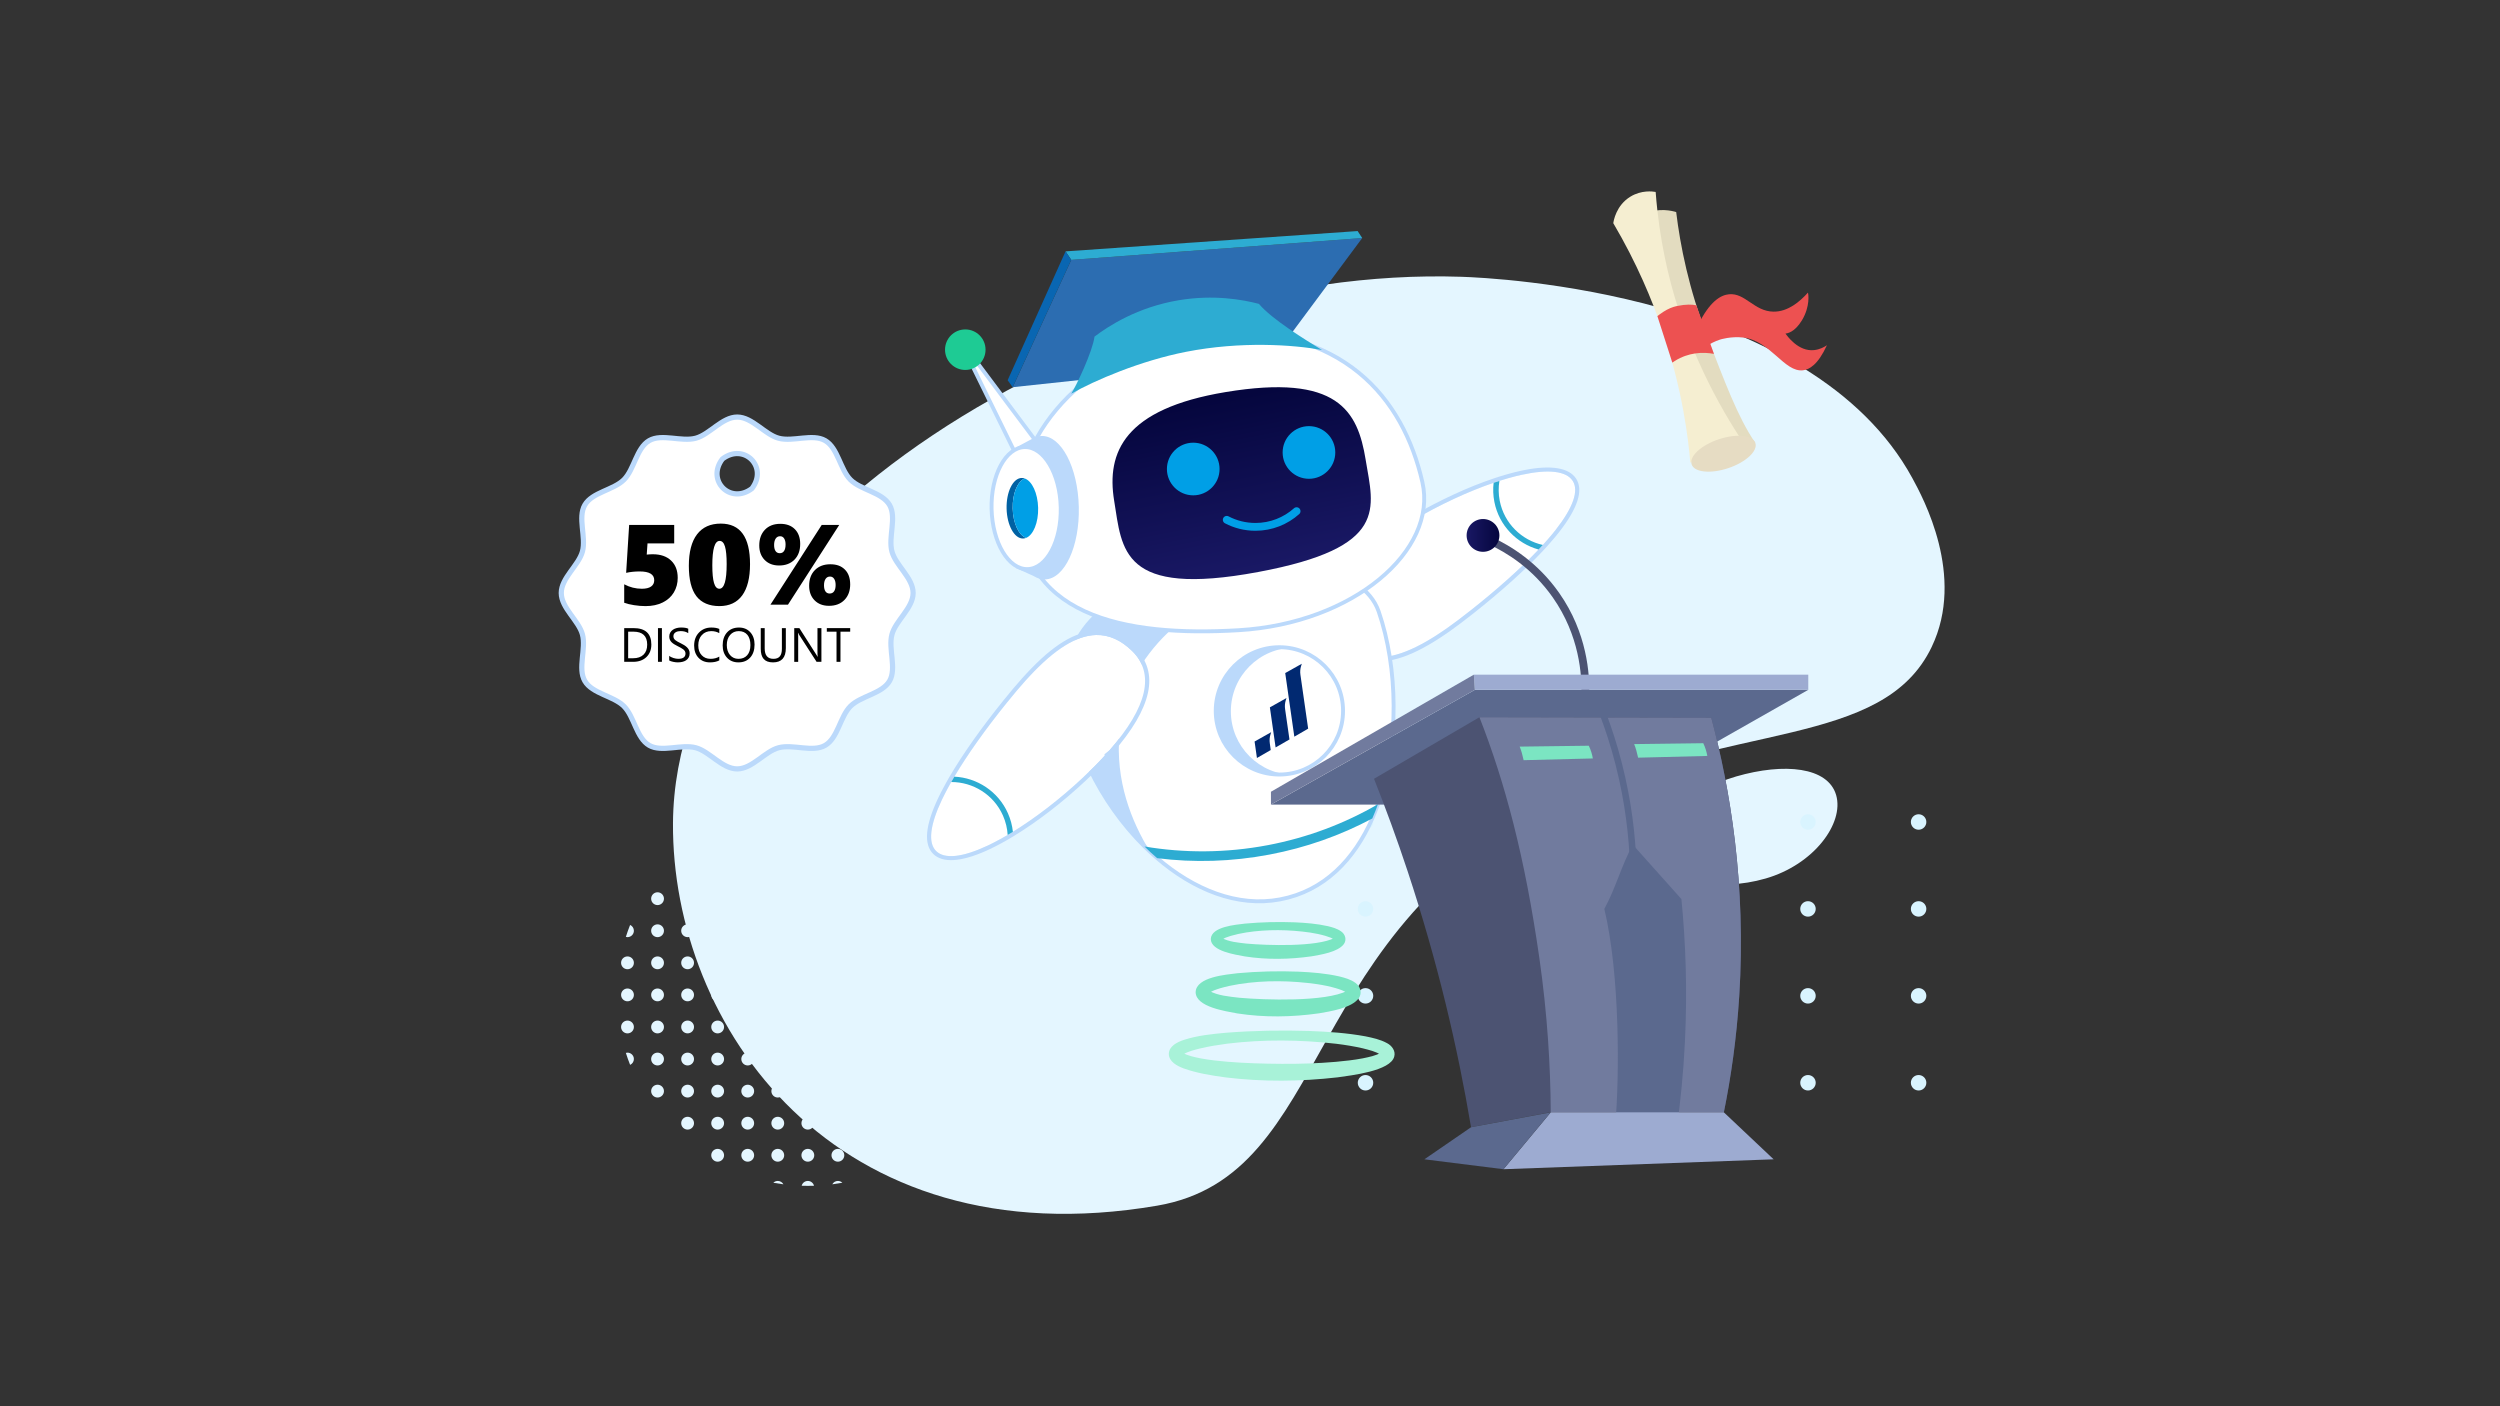 <?xml version="1.0" encoding="UTF-8"?>
<svg xmlns="http://www.w3.org/2000/svg" xmlns:xlink="http://www.w3.org/1999/xlink" viewBox="0 0 1920 1080">
  <rect x="0" y="0" width="1920" height="1080" fill="#333333" stroke="none"/>
  <defs>
    <style>
      .cls-1 {
        fill: #1ecb94;
      }

      .cls-1, .cls-2, .cls-3, .cls-4, .cls-5, .cls-6, .cls-7, .cls-8, .cls-9, .cls-10, .cls-11, .cls-12, .cls-13, .cls-14, .cls-15, .cls-16, .cls-17, .cls-18, .cls-19, .cls-20, .cls-21, .cls-22, .cls-23, .cls-24, .cls-25 {
        stroke-width: 0px;
      }

      .cls-2 {
        fill: url(#linear-gradient);
      }

      .cls-3 {
        fill: #000;
      }

      .cls-4 {
        fill: #ed5151;
      }

      .cls-5 {
        fill: #0966b2;
      }

      .cls-6 {
        fill: #2c6db1;
      }

      .cls-7 {
        fill: #0061a3;
      }

      .cls-8 {
        fill: #e3dcc0;
      }

      .cls-9 {
        fill: #2dacd2;
      }

      .cls-10 {
        fill: #4c5372;
      }

      .cls-11 {
        fill: #5b698e;
      }

      .cls-12 {
        fill: #f5eed1;
      }

      .cls-26 {
        stroke: #009fe6;
        stroke-linecap: round;
        stroke-width: 6px;
      }

      .cls-26, .cls-27, .cls-28, .cls-29, .cls-30 {
        stroke-miterlimit: 10;
      }

      .cls-26, .cls-29, .cls-30 {
        fill: none;
      }

      .cls-27, .cls-28, .cls-29 {
        stroke: #bbd9fb;
      }

      .cls-27, .cls-28, .cls-18 {
        fill: #fff;
      }

      .cls-27, .cls-29 {
        stroke-width: 3px;
      }

      .cls-28 {
        stroke-width: 4px;
      }

      .cls-13 {
        fill: #d9f4ff;
      }

      .cls-14 {
        fill: url(#linear-gradient-2);
      }

      .cls-30 {
        stroke: #5b698e;
        stroke-width: 5px;
      }

      .cls-15 {
        fill: #012971;
      }

      .cls-16 {
        fill: #9dabd1;
      }

      .cls-17 {
        fill: #d6f0ff;
      }

      .cls-19 {
        fill: #a8f2d8;
      }

      .cls-20 {
        fill: #7be5c2;
      }

      .cls-21 {
        fill: #e4f6ff;
      }

      .cls-22 {
        fill: #009fe6;
      }

      .cls-23 {
        fill: #e6dcc3;
      }

      .cls-24 {
        fill: #717b9e;
      }

      .cls-25 {
        fill: #bbd9fb;
      }
    </style>
    <linearGradient id="linear-gradient" x1="1674.97" y1="152.4" x2="1693.15" y2="285.19" gradientTransform="translate(-741.6 252.58) rotate(-3.39)" gradientUnits="userSpaceOnUse">
      <stop offset="0" stop-color="#05063e"/>
      <stop offset="1" stop-color="#191864"/>
    </linearGradient>
    <linearGradient id="linear-gradient-2" x1="4765.98" y1="411.2" x2="4791.17" y2="411.2" gradientTransform="translate(5917.53) rotate(-180) scale(1 -1)" xlink:href="#linear-gradient"/>
  </defs>
  <g id="bg">
    <path class="cls-21" d="M1483.58,496.77c-37.47,78.37-155.02,57.45-282.58,117.93-205.39,97.38-175.43,287.87-312.33,311.26-248.87,42.53-372.83-139.31-371.82-293.86,1.48-225.63,328.59-428.83,605.53-419.53,25.65.86,268.59,11.88,346.32,154.66,8.15,14.96,40.89,75.11,14.87,129.53Z"/>
    <path class="cls-21" d="M1277.71,654.85c6.25,21.64,41.32,30.52,78.34,19.83,37.01-10.69,60.37-42.38,54.12-64.02-6.25-21.64-39.74-25.04-76.76-14.35-37.01,10.69-61.95,36.9-55.7,58.54Z"/>
  </g>
  <g id="doodles">
    <g>
      <path class="cls-13" d="M1467.55,631.29c0,3.28,2.66,5.94,5.94,5.94s5.94-2.66,5.94-5.94c0-3.28-2.66-5.94-5.94-5.94-3.28,0-5.94,2.66-5.94,5.94Z"/>
      <path class="cls-13" d="M1382.59,631.29c0,3.28,2.66,5.94,5.94,5.94,3.28,0,5.94-2.66,5.94-5.94,0-3.28-2.66-5.94-5.94-5.94s-5.94,2.66-5.94,5.94Z"/>
      <path class="cls-13" d="M1297.64,631.29c0,3.28,2.66,5.94,5.94,5.94s5.94-2.66,5.94-5.94-2.66-5.94-5.94-5.94c-3.28,0-5.94,2.66-5.94,5.94Z"/>
      <path class="cls-13" d="M1212.68,631.29c0,3.28,2.66,5.94,5.94,5.94,3.28,0,5.94-2.66,5.94-5.94s-2.66-5.94-5.94-5.94-5.94,2.66-5.94,5.94Z"/>
      <path class="cls-13" d="M1127.72,631.29c0,3.28,2.66,5.94,5.94,5.94s5.94-2.66,5.94-5.94c0-3.28-2.66-5.94-5.94-5.94-3.28,0-5.94,2.66-5.94,5.94Z"/>
      <path class="cls-13" d="M1042.77,631.29c0,3.28,2.66,5.94,5.94,5.94,3.28,0,5.94-2.66,5.94-5.94s-2.66-5.94-5.94-5.94-5.94,2.66-5.94,5.94Z"/>
      <path class="cls-13" d="M1467.55,698.05c0,3.28,2.66,5.94,5.94,5.94s5.94-2.66,5.94-5.94c0-3.28-2.66-5.94-5.94-5.94-3.28,0-5.94,2.66-5.94,5.94Z"/>
      <path class="cls-13" d="M1382.59,698.05c0,3.28,2.66,5.94,5.94,5.94,3.28,0,5.94-2.66,5.94-5.94s-2.66-5.94-5.94-5.94-5.94,2.66-5.94,5.94Z"/>
      <path class="cls-13" d="M1297.64,698.05c0,3.28,2.66,5.94,5.94,5.94s5.94-2.66,5.94-5.94-2.66-5.94-5.94-5.94c-3.28,0-5.94,2.66-5.94,5.94Z"/>
      <path class="cls-13" d="M1212.68,698.05c0,3.28,2.66,5.94,5.94,5.94,3.28,0,5.94-2.66,5.94-5.94,0-3.28-2.66-5.94-5.94-5.94s-5.94,2.66-5.94,5.94Z"/>
      <path class="cls-13" d="M1127.72,698.05c0,3.28,2.66,5.94,5.94,5.94,3.28,0,5.94-2.66,5.94-5.94,0-3.28-2.66-5.94-5.94-5.94-3.28,0-5.94,2.66-5.94,5.94Z"/>
      <path class="cls-13" d="M1042.77,698.05c0,3.28,2.66,5.94,5.94,5.94s5.94-2.66,5.94-5.94-2.66-5.94-5.94-5.94c-3.28,0-5.94,2.66-5.94,5.94Z"/>
      <path class="cls-13" d="M1467.55,764.81c0,3.28,2.66,5.94,5.94,5.94,3.28,0,5.94-2.66,5.94-5.94,0-3.28-2.66-5.94-5.94-5.94s-5.94,2.66-5.94,5.94Z"/>
      <path class="cls-13" d="M1382.59,764.81c0,3.28,2.66,5.94,5.94,5.94s5.94-2.66,5.94-5.94-2.66-5.94-5.94-5.94c-3.28,0-5.94,2.66-5.94,5.94Z"/>
      <path class="cls-13" d="M1297.64,764.81c0,3.28,2.66,5.94,5.94,5.94,3.28,0,5.94-2.66,5.94-5.94,0-3.28-2.66-5.94-5.94-5.94-3.28,0-5.94,2.66-5.94,5.94Z"/>
      <path class="cls-13" d="M1212.68,764.81c0,3.28,2.66,5.94,5.94,5.94s5.94-2.66,5.94-5.94c0-3.28-2.66-5.94-5.94-5.94s-5.94,2.66-5.94,5.94Z"/>
      <path class="cls-13" d="M1127.72,764.81c0,3.28,2.66,5.94,5.94,5.94,3.28,0,5.94-2.66,5.94-5.94s-2.66-5.94-5.94-5.94c-3.28,0-5.94,2.66-5.94,5.94Z"/>
      <path class="cls-13" d="M1042.77,764.81c0,3.28,2.66,5.94,5.94,5.94s5.94-2.66,5.94-5.94c0-3.28-2.66-5.94-5.94-5.94s-5.94,2.66-5.94,5.94Z"/>
      <path class="cls-13" d="M1467.55,831.56c0,3.28,2.66,5.94,5.94,5.94,3.28,0,5.94-2.66,5.94-5.94s-2.66-5.94-5.94-5.94c-3.28,0-5.94,2.66-5.94,5.94Z"/>
      <path class="cls-13" d="M1382.59,831.56c0,3.28,2.66,5.94,5.94,5.94s5.94-2.66,5.94-5.94c0-3.28-2.66-5.94-5.94-5.94s-5.94,2.66-5.94,5.94Z"/>
      <path class="cls-13" d="M1297.64,831.56c0,3.28,2.66,5.94,5.94,5.94,3.28,0,5.94-2.66,5.94-5.94,0-3.28-2.66-5.94-5.94-5.94-3.28,0-5.94,2.66-5.94,5.94Z"/>
      <path class="cls-13" d="M1212.68,831.56c0,3.28,2.66,5.94,5.94,5.94,3.28,0,5.94-2.66,5.94-5.94s-2.66-5.94-5.94-5.94-5.94,2.66-5.94,5.94Z"/>
      <path class="cls-13" d="M1127.72,831.56c0,3.28,2.66,5.94,5.94,5.94s5.94-2.66,5.94-5.94c0-3.28-2.66-5.94-5.94-5.94-3.28,0-5.94,2.66-5.94,5.94Z"/>
      <path class="cls-13" d="M1042.77,831.56c0,3.28,2.66,5.94,5.94,5.94,3.28,0,5.94-2.66,5.94-5.94s-2.66-5.94-5.94-5.94-5.94,2.66-5.94,5.94Z"/>
    </g>
    <g>
      <path class="cls-21" d="M639.2,618.61c2.6.33,5.17.74,7.72,1.2-.88.86-2.09,1.39-3.42,1.39-1.87,0-3.48-1.06-4.31-2.59Z"/>
      <path class="cls-21" d="M620.42,621.2c-2.29,0-4.2-1.58-4.75-3.7,1.58-.05,3.16-.08,4.75-.08,1.59,0,3.17.03,4.75.08-.54,2.12-2.45,3.7-4.75,3.7Z"/>
      <path class="cls-21" d="M597.33,621.2c-1.33,0-2.53-.53-3.42-1.39,2.55-.47,5.13-.87,7.72-1.2-.83,1.54-2.44,2.59-4.31,2.59Z"/>
      <path class="cls-21" d="M689.67,636c2.71,0,4.92,2.2,4.92,4.92s-2.2,4.92-4.92,4.92c-2.71,0-4.92-2.2-4.92-4.92s2.2-4.92,4.92-4.92Z"/>
      <path class="cls-21" d="M666.59,636c2.71,0,4.92,2.2,4.92,4.92s-2.2,4.92-4.92,4.92-4.92-2.2-4.92-4.92,2.2-4.92,4.92-4.92Z"/>
      <path class="cls-21" d="M643.5,636c2.71,0,4.92,2.2,4.92,4.92s-2.2,4.92-4.92,4.92-4.92-2.2-4.92-4.92,2.2-4.92,4.92-4.92Z"/>
      <path class="cls-21" d="M620.42,636c2.71,0,4.92,2.2,4.92,4.92s-2.2,4.92-4.92,4.92c-2.71,0-4.92-2.2-4.92-4.92s2.2-4.92,4.92-4.92Z"/>
      <path class="cls-21" d="M597.33,636c2.71,0,4.92,2.2,4.92,4.92s-2.2,4.92-4.92,4.92-4.92-2.2-4.92-4.92,2.2-4.92,4.92-4.92Z"/>
      <path class="cls-21" d="M574.25,636c2.71,0,4.92,2.2,4.92,4.92s-2.2,4.92-4.92,4.92-4.92-2.2-4.92-4.92,2.2-4.92,4.92-4.92Z"/>
      <path class="cls-21" d="M551.16,636c2.71,0,4.92,2.2,4.92,4.92s-2.2,4.92-4.92,4.92c-2.71,0-4.92-2.2-4.92-4.92s2.2-4.92,4.92-4.92Z"/>
      <path class="cls-21" d="M712.76,660.63c2.71,0,4.92,2.2,4.92,4.92s-2.2,4.92-4.92,4.92-4.92-2.2-4.92-4.92,2.2-4.92,4.92-4.92Z"/>
      <path class="cls-21" d="M689.67,660.63c2.71,0,4.92,2.2,4.92,4.92s-2.2,4.92-4.92,4.92c-2.71,0-4.92-2.2-4.92-4.92s2.2-4.92,4.92-4.92Z"/>
      <path class="cls-21" d="M666.59,660.63c2.71,0,4.92,2.2,4.92,4.92s-2.2,4.92-4.92,4.92-4.92-2.2-4.92-4.92,2.2-4.92,4.92-4.92Z"/>
      <path class="cls-21" d="M643.5,660.63c2.71,0,4.92,2.2,4.92,4.92s-2.2,4.92-4.92,4.92-4.92-2.2-4.92-4.92,2.2-4.92,4.92-4.92Z"/>
      <path class="cls-21" d="M620.42,660.63c2.71,0,4.92,2.2,4.92,4.92s-2.2,4.92-4.92,4.92c-2.71,0-4.92-2.2-4.92-4.92s2.2-4.92,4.92-4.92Z"/>
      <path class="cls-21" d="M597.33,660.63c2.71,0,4.92,2.2,4.92,4.92s-2.2,4.92-4.92,4.92-4.92-2.2-4.92-4.92,2.2-4.92,4.92-4.92Z"/>
      <path class="cls-21" d="M574.25,660.63c2.71,0,4.92,2.2,4.92,4.92s-2.2,4.92-4.92,4.92-4.92-2.2-4.92-4.92,2.2-4.92,4.92-4.92Z"/>
      <path class="cls-21" d="M551.16,660.63c2.71,0,4.92,2.2,4.92,4.92s-2.2,4.92-4.92,4.92c-2.71,0-4.92-2.2-4.92-4.92s2.2-4.92,4.92-4.92Z"/>
      <path class="cls-21" d="M528.08,660.63c2.71,0,4.92,2.2,4.92,4.92s-2.2,4.92-4.92,4.92-4.92-2.2-4.92-4.92,2.2-4.92,4.92-4.92Z"/>
      <path class="cls-21" d="M735.84,685.27c2.71,0,4.92,2.2,4.92,4.92s-2.2,4.92-4.92,4.92c-2.71,0-4.92-2.2-4.92-4.92s2.2-4.92,4.92-4.92Z"/>
      <path class="cls-21" d="M712.76,685.27c2.71,0,4.92,2.2,4.92,4.92s-2.2,4.92-4.92,4.92c-2.71,0-4.92-2.2-4.92-4.92s2.2-4.92,4.92-4.92Z"/>
      <path class="cls-21" d="M689.67,685.27c2.71,0,4.92,2.2,4.92,4.92s-2.2,4.92-4.92,4.92-4.92-2.2-4.92-4.92,2.2-4.92,4.92-4.92Z"/>
      <path class="cls-21" d="M666.59,685.27c2.71,0,4.92,2.2,4.92,4.92s-2.2,4.92-4.92,4.92c-2.71,0-4.92-2.2-4.92-4.92s2.2-4.92,4.92-4.92Z"/>
      <path class="cls-21" d="M643.5,685.27c2.71,0,4.92,2.2,4.92,4.92s-2.2,4.92-4.92,4.92-4.92-2.2-4.92-4.92,2.2-4.92,4.92-4.92Z"/>
      <path class="cls-21" d="M620.42,685.27c2.71,0,4.92,2.2,4.92,4.92s-2.2,4.92-4.92,4.92-4.92-2.2-4.92-4.92,2.2-4.92,4.92-4.92Z"/>
      <path class="cls-21" d="M597.33,685.27c2.71,0,4.92,2.2,4.92,4.92s-2.2,4.92-4.92,4.92c-2.71,0-4.92-2.2-4.92-4.92s2.2-4.92,4.92-4.92Z"/>
      <path class="cls-21" d="M574.25,685.27c2.71,0,4.92,2.2,4.92,4.92s-2.2,4.92-4.92,4.92-4.92-2.2-4.92-4.92,2.2-4.92,4.92-4.92Z"/>
      <path class="cls-21" d="M551.16,685.27c2.71,0,4.92,2.2,4.92,4.92s-2.2,4.92-4.92,4.92-4.92-2.2-4.92-4.92,2.2-4.92,4.92-4.92Z"/>
      <path class="cls-21" d="M528.08,685.27c2.71,0,4.92,2.2,4.92,4.92s-2.2,4.92-4.92,4.92c-2.71,0-4.92-2.2-4.92-4.92s2.2-4.92,4.92-4.92Z"/>
      <path class="cls-21" d="M505,685.27c2.71,0,4.92,2.2,4.92,4.92s-2.2,4.92-4.92,4.92-4.92-2.2-4.92-4.92,2.2-4.92,4.92-4.92Z"/>
      <path class="cls-21" d="M754.01,714.81c0-2,1.2-3.71,2.91-4.48,1.19,3.02,2.28,6.1,3.27,9.21-.41.11-.82.18-1.26.18-2.71,0-4.92-2.2-4.92-4.92Z"/>
      <path class="cls-21" d="M735.84,709.9c2.71,0,4.92,2.2,4.92,4.92s-2.2,4.92-4.92,4.92-4.92-2.2-4.92-4.92,2.2-4.92,4.92-4.92Z"/>
      <circle class="cls-21" cx="712.76" cy="714.81" r="4.92" transform="translate(-219.29 327.17) rotate(-22.5)"/>
      <path class="cls-21" d="M689.67,709.9c2.71,0,4.92,2.2,4.92,4.92s-2.2,4.92-4.92,4.92-4.92-2.2-4.92-4.92,2.2-4.92,4.92-4.92Z"/>
      <path class="cls-21" d="M666.59,709.9c2.71,0,4.92,2.2,4.92,4.92s-2.2,4.92-4.92,4.92-4.92-2.2-4.92-4.92,2.2-4.92,4.92-4.92Z"/>
      <path class="cls-21" d="M643.5,709.9c2.71,0,4.92,2.2,4.92,4.92s-2.2,4.92-4.92,4.92c-2.71,0-4.92-2.2-4.92-4.92s2.2-4.92,4.92-4.92Z"/>
      <circle class="cls-21" cx="620.42" cy="714.81" r="4.92"/>
      <path class="cls-21" d="M597.33,709.9c2.71,0,4.92,2.2,4.92,4.92s-2.2,4.92-4.92,4.92-4.92-2.2-4.92-4.92,2.2-4.92,4.92-4.92Z"/>
      <path class="cls-21" d="M574.25,709.9c2.71,0,4.92,2.2,4.92,4.92s-2.2,4.92-4.92,4.92c-2.71,0-4.92-2.2-4.92-4.92s2.2-4.92,4.92-4.92Z"/>
      <path class="cls-21" d="M551.16,709.9c2.71,0,4.92,2.2,4.92,4.92s-2.2,4.92-4.92,4.92-4.92-2.2-4.92-4.92,2.2-4.92,4.92-4.92Z"/>
      <circle class="cls-21" cx="528.08" cy="714.81" r="4.92"/>
      <path class="cls-21" d="M505,709.9c2.71,0,4.92,2.2,4.92,4.92s-2.2,4.92-4.92,4.92c-2.71,0-4.92-2.2-4.92-4.92s2.2-4.92,4.92-4.92Z"/>
      <path class="cls-21" d="M486.83,714.81c0,2.71-2.2,4.92-4.92,4.92-.44,0-.86-.08-1.26-.18.99-3.12,2.08-6.19,3.27-9.21,1.71.77,2.91,2.48,2.91,4.48Z"/>
      <path class="cls-21" d="M758.92,734.53c2.71,0,4.92,2.2,4.92,4.92s-2.2,4.92-4.92,4.92c-2.71,0-4.92-2.2-4.92-4.92s2.2-4.92,4.92-4.92Z"/>
      <path class="cls-21" d="M735.84,734.53c2.71,0,4.92,2.2,4.92,4.92s-2.2,4.92-4.92,4.92-4.92-2.2-4.92-4.92,2.2-4.92,4.92-4.92Z"/>
      <path class="cls-21" d="M712.76,734.53c2.71,0,4.92,2.2,4.92,4.92s-2.2,4.92-4.92,4.92-4.92-2.2-4.92-4.92,2.2-4.92,4.92-4.92Z"/>
      <path class="cls-21" d="M689.67,734.53c2.71,0,4.92,2.2,4.92,4.92s-2.2,4.92-4.92,4.92c-2.71,0-4.92-2.2-4.92-4.92s2.2-4.92,4.92-4.92Z"/>
      <path class="cls-21" d="M666.59,734.53c2.71,0,4.92,2.2,4.92,4.92s-2.2,4.92-4.92,4.92-4.92-2.2-4.92-4.92,2.2-4.92,4.92-4.92Z"/>
      <path class="cls-21" d="M643.5,734.53c2.71,0,4.92,2.2,4.92,4.92s-2.2,4.92-4.92,4.92-4.92-2.2-4.92-4.92,2.2-4.92,4.92-4.92Z"/>
      <path class="cls-21" d="M620.42,734.53c2.71,0,4.92,2.2,4.92,4.92s-2.2,4.92-4.92,4.92c-2.71,0-4.92-2.2-4.92-4.92s2.2-4.92,4.92-4.92Z"/>
      <path class="cls-21" d="M597.33,734.53c2.71,0,4.92,2.2,4.92,4.92s-2.2,4.92-4.92,4.92-4.92-2.2-4.92-4.92,2.2-4.92,4.92-4.92Z"/>
      <path class="cls-21" d="M574.25,734.53c2.71,0,4.92,2.2,4.92,4.92s-2.2,4.92-4.92,4.92-4.92-2.2-4.92-4.92,2.2-4.92,4.92-4.92Z"/>
      <path class="cls-21" d="M551.16,734.53c2.71,0,4.92,2.2,4.92,4.92s-2.2,4.92-4.92,4.92c-2.71,0-4.92-2.2-4.92-4.92s2.2-4.92,4.92-4.92Z"/>
      <path class="cls-21" d="M528.08,734.53c2.71,0,4.92,2.2,4.92,4.92s-2.2,4.92-4.92,4.92-4.92-2.2-4.92-4.92,2.2-4.92,4.92-4.92Z"/>
      <path class="cls-21" d="M505,734.53c2.71,0,4.92,2.2,4.92,4.92s-2.2,4.92-4.92,4.92-4.92-2.2-4.92-4.92,2.2-4.92,4.92-4.92Z"/>
      <path class="cls-21" d="M481.91,734.53c2.71,0,4.92,2.2,4.92,4.92s-2.2,4.92-4.92,4.92-4.92-2.2-4.92-4.92,2.2-4.92,4.92-4.92Z"/>
      <path class="cls-21" d="M758.92,759.16c2.71,0,4.92,2.2,4.92,4.92s-2.2,4.92-4.92,4.92-4.92-2.2-4.92-4.92,2.2-4.92,4.92-4.92Z"/>
      <path class="cls-21" d="M735.84,759.16c2.71,0,4.92,2.2,4.92,4.92s-2.2,4.92-4.92,4.92c-2.71,0-4.92-2.2-4.92-4.92s2.2-4.92,4.92-4.92Z"/>
      <circle class="cls-21" cx="712.76" cy="764.08" r="4.92" transform="translate(-238.15 330.92) rotate(-22.5)"/>
      <path class="cls-21" d="M689.67,759.16c2.71,0,4.92,2.2,4.92,4.92s-2.2,4.92-4.92,4.92-4.92-2.2-4.92-4.92,2.2-4.92,4.92-4.92Z"/>
      <path class="cls-21" d="M666.59,759.16c2.71,0,4.92,2.2,4.92,4.92s-2.2,4.92-4.92,4.92c-2.71,0-4.92-2.2-4.92-4.92s2.2-4.92,4.92-4.92Z"/>
      <path class="cls-21" d="M643.5,759.16c2.71,0,4.92,2.2,4.92,4.92s-2.2,4.92-4.92,4.92-4.92-2.2-4.92-4.92,2.2-4.92,4.92-4.92Z"/>
      <circle class="cls-21" cx="620.42" cy="764.08" r="4.92"/>
      <path class="cls-21" d="M597.33,759.16c2.71,0,4.92,2.2,4.92,4.92s-2.2,4.92-4.92,4.92c-2.71,0-4.92-2.2-4.92-4.92s2.2-4.92,4.92-4.92Z"/>
      <path class="cls-21" d="M574.25,759.16c2.71,0,4.92,2.2,4.92,4.92s-2.2,4.92-4.92,4.92-4.92-2.2-4.92-4.92,2.2-4.92,4.92-4.92Z"/>
      <path class="cls-21" d="M551.16,759.16c2.71,0,4.92,2.2,4.92,4.92s-2.2,4.92-4.92,4.92c-2.71,0-4.92-2.2-4.92-4.92s2.2-4.92,4.92-4.92Z"/>
      <circle class="cls-21" cx="528.08" cy="764.08" r="4.92"/>
      <path class="cls-21" d="M505,759.16c2.71,0,4.92,2.2,4.92,4.92s-2.2,4.92-4.92,4.92-4.92-2.2-4.92-4.92,2.2-4.92,4.92-4.92Z"/>
      <path class="cls-21" d="M481.91,759.16c2.71,0,4.92,2.2,4.92,4.92s-2.2,4.92-4.92,4.92c-2.71,0-4.92-2.2-4.92-4.92s2.2-4.92,4.92-4.92Z"/>
      <path class="cls-21" d="M758.92,783.8c2.71,0,4.92,2.2,4.92,4.92s-2.2,4.92-4.92,4.92-4.92-2.2-4.92-4.92,2.2-4.92,4.92-4.92Z"/>
      <path class="cls-21" d="M735.84,783.8c2.71,0,4.92,2.2,4.92,4.92s-2.2,4.92-4.92,4.92c-2.71,0-4.92-2.2-4.92-4.92s2.2-4.92,4.92-4.92Z"/>
      <circle class="cls-21" cx="712.76" cy="788.71" r="4.92" transform="translate(-247.57 332.8) rotate(-22.5)"/>
      <path class="cls-21" d="M689.67,783.8c2.71,0,4.92,2.2,4.92,4.92s-2.2,4.92-4.92,4.92-4.92-2.2-4.92-4.92,2.2-4.92,4.92-4.92Z"/>
      <path class="cls-21" d="M666.59,783.8c2.71,0,4.92,2.2,4.92,4.92s-2.2,4.92-4.92,4.92c-2.71,0-4.92-2.2-4.92-4.92s2.2-4.92,4.92-4.92Z"/>
      <path class="cls-21" d="M643.5,783.8c2.71,0,4.92,2.2,4.92,4.92s-2.2,4.92-4.92,4.92-4.92-2.2-4.92-4.92,2.2-4.92,4.92-4.92Z"/>
      <circle class="cls-21" cx="620.42" cy="788.71" r="4.92"/>
      <path class="cls-21" d="M597.33,783.8c2.71,0,4.92,2.2,4.92,4.92s-2.2,4.92-4.92,4.92c-2.71,0-4.92-2.2-4.92-4.92s2.2-4.92,4.92-4.92Z"/>
      <path class="cls-21" d="M574.25,783.8c2.71,0,4.92,2.2,4.92,4.92s-2.2,4.92-4.92,4.92-4.92-2.2-4.92-4.92,2.2-4.92,4.92-4.92Z"/>
      <path class="cls-21" d="M551.16,783.8c2.71,0,4.92,2.2,4.92,4.92s-2.2,4.92-4.92,4.92c-2.71,0-4.92-2.2-4.92-4.92s2.2-4.92,4.92-4.92Z"/>
      <circle class="cls-21" cx="528.08" cy="788.71" r="4.92"/>
      <path class="cls-21" d="M505,783.8c2.71,0,4.92,2.2,4.92,4.92s-2.2,4.92-4.92,4.92-4.92-2.2-4.92-4.92,2.2-4.92,4.92-4.92Z"/>
      <path class="cls-21" d="M481.91,783.8c2.71,0,4.92,2.2,4.92,4.92s-2.2,4.92-4.92,4.92c-2.71,0-4.92-2.2-4.92-4.92s2.2-4.92,4.92-4.92Z"/>
      <path class="cls-21" d="M754.01,813.34c0-2.71,2.2-4.92,4.92-4.92.44,0,.86.08,1.26.18-.99,3.12-2.08,6.19-3.27,9.21-1.71-.77-2.91-2.48-2.91-4.48Z"/>
      <path class="cls-21" d="M735.84,808.43c2.71,0,4.92,2.2,4.92,4.92s-2.2,4.92-4.92,4.92-4.92-2.2-4.92-4.92,2.2-4.92,4.92-4.92Z"/>
      <path class="cls-21" d="M712.76,808.43c2.71,0,4.92,2.2,4.92,4.92s-2.2,4.92-4.92,4.92-4.92-2.2-4.92-4.92,2.2-4.92,4.92-4.92Z"/>
      <path class="cls-21" d="M689.67,808.43c2.71,0,4.92,2.2,4.92,4.92s-2.2,4.92-4.92,4.92c-2.71,0-4.92-2.2-4.92-4.92s2.2-4.92,4.92-4.92Z"/>
      <path class="cls-21" d="M666.59,808.43c2.71,0,4.92,2.2,4.92,4.92s-2.2,4.92-4.92,4.92-4.92-2.2-4.92-4.92,2.2-4.92,4.92-4.92Z"/>
      <path class="cls-21" d="M643.5,808.43c2.71,0,4.92,2.2,4.92,4.92s-2.2,4.92-4.92,4.92-4.92-2.2-4.92-4.92,2.2-4.92,4.92-4.92Z"/>
      <path class="cls-21" d="M620.42,808.43c2.71,0,4.92,2.2,4.92,4.92s-2.2,4.92-4.92,4.92c-2.71,0-4.92-2.2-4.92-4.92s2.2-4.92,4.92-4.92Z"/>
      <path class="cls-21" d="M597.33,808.43c2.71,0,4.92,2.2,4.92,4.92s-2.2,4.92-4.92,4.92-4.92-2.2-4.92-4.92,2.2-4.92,4.92-4.92Z"/>
      <path class="cls-21" d="M574.25,808.43c2.71,0,4.92,2.2,4.92,4.92s-2.2,4.92-4.92,4.92c-2.71,0-4.92-2.2-4.92-4.92s2.2-4.92,4.92-4.92Z"/>
      <path class="cls-21" d="M551.16,808.43c2.71,0,4.92,2.2,4.92,4.92s-2.2,4.92-4.92,4.92c-2.71,0-4.92-2.2-4.92-4.92s2.2-4.92,4.92-4.92Z"/>
      <path class="cls-21" d="M528.08,808.43c2.71,0,4.92,2.2,4.92,4.92s-2.2,4.92-4.92,4.92-4.92-2.2-4.92-4.92,2.2-4.92,4.92-4.92Z"/>
      <path class="cls-21" d="M505,808.43c2.71,0,4.92,2.2,4.92,4.92s-2.2,4.92-4.92,4.92-4.92-2.2-4.92-4.92,2.2-4.92,4.92-4.92Z"/>
      <path class="cls-21" d="M486.83,813.34c0,2-1.2,3.71-2.91,4.48-1.19-3.02-2.28-6.1-3.27-9.21.41-.11.82-.18,1.26-.18,2.71,0,4.92,2.2,4.92,4.92Z"/>
      <path class="cls-21" d="M735.84,833.06c2.71,0,4.92,2.2,4.92,4.92s-2.2,4.92-4.92,4.92-4.92-2.2-4.92-4.92,2.2-4.92,4.92-4.92Z"/>
      <circle class="cls-21" cx="712.76" cy="837.98" r="4.92" transform="translate(-266.42 336.55) rotate(-22.5)"/>
      <path class="cls-21" d="M689.67,833.06c2.71,0,4.92,2.2,4.92,4.92s-2.2,4.92-4.92,4.92-4.92-2.2-4.92-4.92,2.2-4.92,4.92-4.92Z"/>
      <path class="cls-21" d="M666.59,833.06c2.71,0,4.92,2.2,4.92,4.92s-2.2,4.92-4.92,4.92-4.92-2.2-4.92-4.92,2.2-4.92,4.92-4.92Z"/>
      <path class="cls-21" d="M643.5,833.06c2.71,0,4.92,2.2,4.92,4.92s-2.2,4.92-4.92,4.92c-2.71,0-4.92-2.2-4.92-4.92s2.2-4.92,4.92-4.92Z"/>
      <circle class="cls-21" cx="620.42" cy="837.98" r="4.92"/>
      <path class="cls-21" d="M597.33,833.06c2.71,0,4.92,2.2,4.92,4.92s-2.2,4.92-4.92,4.92-4.92-2.2-4.92-4.92,2.2-4.92,4.92-4.92Z"/>
      <path class="cls-21" d="M574.25,833.06c2.71,0,4.92,2.2,4.92,4.92s-2.2,4.92-4.92,4.92-4.92-2.2-4.92-4.92,2.2-4.92,4.92-4.92Z"/>
      <path class="cls-21" d="M551.16,833.06c2.71,0,4.92,2.2,4.92,4.92s-2.2,4.92-4.92,4.92-4.92-2.2-4.92-4.92,2.2-4.92,4.92-4.92Z"/>
      <circle class="cls-21" cx="528.08" cy="837.98" r="4.92"/>
      <path class="cls-21" d="M505,833.06c2.71,0,4.92,2.2,4.92,4.92s-2.2,4.92-4.92,4.92c-2.71,0-4.92-2.2-4.92-4.92s2.2-4.92,4.92-4.92Z"/>
      <path class="cls-21" d="M712.76,857.69c2.71,0,4.92,2.2,4.92,4.92s-2.2,4.92-4.92,4.92-4.92-2.2-4.92-4.92,2.2-4.92,4.92-4.92Z"/>
      <path class="cls-21" d="M689.67,857.69c2.71,0,4.92,2.2,4.92,4.92s-2.2,4.92-4.92,4.92-4.92-2.2-4.92-4.92,2.2-4.92,4.92-4.92Z"/>
      <path class="cls-21" d="M666.59,857.69c2.71,0,4.92,2.2,4.92,4.92s-2.2,4.92-4.92,4.92c-2.71,0-4.92-2.2-4.92-4.92s2.2-4.92,4.92-4.92Z"/>
      <path class="cls-21" d="M643.5,857.69c2.71,0,4.92,2.2,4.92,4.92s-2.2,4.92-4.92,4.92-4.92-2.2-4.92-4.92,2.2-4.92,4.92-4.92Z"/>
      <path class="cls-21" d="M620.42,857.69c2.71,0,4.92,2.2,4.92,4.92s-2.2,4.92-4.92,4.92-4.92-2.2-4.92-4.92,2.2-4.92,4.92-4.92Z"/>
      <path class="cls-21" d="M597.33,857.69c2.71,0,4.92,2.2,4.92,4.92s-2.2,4.92-4.92,4.92c-2.71,0-4.92-2.2-4.92-4.92s2.2-4.92,4.92-4.92Z"/>
      <path class="cls-21" d="M574.25,857.69c2.71,0,4.92,2.2,4.92,4.92s-2.2,4.92-4.92,4.92-4.92-2.2-4.92-4.92,2.2-4.92,4.92-4.92Z"/>
      <path class="cls-21" d="M551.16,857.69c2.71,0,4.92,2.2,4.92,4.92s-2.2,4.92-4.92,4.92c-2.71,0-4.92-2.2-4.92-4.92s2.2-4.92,4.92-4.92Z"/>
      <path class="cls-21" d="M528.08,857.69c2.71,0,4.92,2.2,4.92,4.92s-2.2,4.92-4.92,4.92c-2.71,0-4.92-2.2-4.92-4.92s2.2-4.92,4.92-4.92Z"/>
      <path class="cls-21" d="M689.67,882.33c2.71,0,4.92,2.2,4.92,4.92s-2.2,4.92-4.92,4.92-4.92-2.2-4.92-4.92,2.2-4.92,4.92-4.92Z"/>
      <path class="cls-21" d="M666.59,882.33c2.71,0,4.92,2.2,4.92,4.92s-2.2,4.92-4.92,4.92c-2.71,0-4.92-2.2-4.92-4.92s2.2-4.92,4.92-4.92Z"/>
      <path class="cls-21" d="M643.5,882.33c2.71,0,4.92,2.2,4.92,4.92s-2.2,4.92-4.92,4.92-4.92-2.2-4.92-4.92,2.2-4.92,4.92-4.92Z"/>
      <path class="cls-21" d="M620.42,882.33c2.71,0,4.92,2.2,4.92,4.92s-2.2,4.92-4.92,4.92-4.92-2.2-4.92-4.92,2.2-4.92,4.92-4.92Z"/>
      <path class="cls-21" d="M597.33,882.33c2.71,0,4.92,2.2,4.92,4.92s-2.2,4.92-4.92,4.92c-2.71,0-4.92-2.2-4.92-4.92s2.2-4.92,4.92-4.92Z"/>
      <path class="cls-21" d="M574.25,882.33c2.71,0,4.92,2.2,4.92,4.92s-2.2,4.92-4.92,4.92-4.92-2.2-4.92-4.92,2.2-4.92,4.92-4.92Z"/>
      <path class="cls-21" d="M551.16,882.33c2.71,0,4.92,2.2,4.92,4.92s-2.2,4.92-4.92,4.92c-2.71,0-4.92-2.2-4.92-4.92s2.2-4.92,4.92-4.92Z"/>
      <path class="cls-21" d="M643.5,906.96c1.33,0,2.53.53,3.42,1.39-2.55.47-5.13.87-7.72,1.2.83-1.54,2.44-2.59,4.31-2.59Z"/>
      <path class="cls-21" d="M620.42,906.96c2.29,0,4.2,1.58,4.75,3.7-1.58.05-3.16.08-4.75.08s-3.17-.03-4.75-.08c.54-2.12,2.45-3.7,4.75-3.7Z"/>
      <path class="cls-21" d="M601.64,909.55c-2.6-.33-5.17-.74-7.72-1.2.88-.86,2.09-1.39,3.42-1.39,1.87,0,3.48,1.06,4.31,2.59Z"/>
    </g>
  </g>
  <g id="design">
    <g>
      <path class="cls-28" d="M685.01,487.27c2.85-10.66,16.26-20.29,16.26-31.85s-13.42-21.19-16.26-31.85c-2.95-11.03,3.77-26.06-1.82-35.72-5.67-9.79-22.1-11.46-30.04-19.41-7.95-7.95-9.62-24.38-19.41-30.05-9.65-5.59-24.69,1.13-35.72-1.82-10.66-2.85-20.29-16.26-31.85-16.26s-21.19,13.42-31.85,16.26c-11.03,2.95-26.06-3.77-35.72,1.82-9.79,5.67-11.46,22.1-19.41,30.04-7.95,7.95-24.38,9.62-30.05,19.41-5.59,9.65,1.13,24.69-1.82,35.72-2.85,10.66-16.26,20.29-16.26,31.85s13.42,21.19,16.26,31.85c2.95,11.03-3.77,26.06,1.82,35.72,5.67,9.79,22.1,11.46,30.04,19.41,7.95,7.95,9.62,24.38,19.41,30.05,9.65,5.59,24.69-1.13,35.72,1.82,10.66,2.85,20.3,16.26,31.85,16.26s21.19-13.42,31.85-16.26c11.03-2.95,26.06,3.77,35.72-1.82,9.79-5.67,11.46-22.1,19.41-30.04,7.95-7.95,24.38-9.62,30.05-19.41,5.59-9.65-1.13-24.69,1.82-35.72ZM577.52,375.17c-16.59,12.63-35.34-6.12-22.7-22.7,16.59-12.63,35.33,6.12,22.7,22.7Z"/>
      <g>
        <g>
          <path class="cls-3" d="M520.49,443.7c0,4.19-.99,7.94-2.97,11.26-1.98,3.32-4.83,5.9-8.57,7.75-3.73,1.85-8.13,2.78-13.2,2.78-2.82,0-5.76-.24-8.82-.73-3.06-.48-5.58-1.1-7.54-1.84v-14.18c4.27,2.28,8.79,3.42,13.54,3.42,3.13,0,5.5-.57,7.11-1.71,1.61-1.14,2.41-2.75,2.41-4.83,0-4.5-3.73-6.75-11.19-6.75-3.73,0-7.19.36-10.38,1.07l2.31-36.78h34.6v14.18h-20.5l-.6,8.59c1.65-.17,3.2-.26,4.66-.26,5.98,0,10.67,1.62,14.05,4.85,3.39,3.23,5.08,7.62,5.08,13.18Z"/>
          <path class="cls-3" d="M576.02,433.27c0,10.51-2,18.5-6,23.99-4,5.48-9.85,8.22-17.54,8.22s-13.73-2.52-17.62-7.56c-3.89-5.04-5.83-12.84-5.83-23.41s2.1-18.64,6.3-24.14c4.2-5.5,10.27-8.24,18.22-8.24,14.98,0,22.47,10.38,22.47,31.14ZM558.08,433.27c0-6.09-.43-10.59-1.28-13.5s-2.24-4.36-4.14-4.36c-3.73,0-5.6,6.24-5.6,18.71,0,6.12.43,10.66,1.3,13.61.87,2.95,2.24,4.42,4.12,4.42,3.73,0,5.6-6.29,5.6-18.88Z"/>
          <path class="cls-3" d="M614.55,417.77c0,5.07-1.47,9.09-4.42,12.07-2.95,2.98-6.87,4.46-11.77,4.46-4.61,0-8.31-1.41-11.08-4.23-2.78-2.82-4.17-6.54-4.17-11.15,0-5.01,1.45-9.04,4.34-12.07,2.89-3.03,6.84-4.55,11.85-4.55,4.73,0,8.45,1.38,11.17,4.14,2.72,2.76,4.08,6.54,4.08,11.32ZM605.15,464.41h-13.46l39.39-61.26h13.46l-39.39,61.26ZM603.32,418.24c0-1.97-.36-3.52-1.09-4.68-.73-1.15-1.76-1.73-3.1-1.73-1.48,0-2.62.61-3.42,1.82-.8,1.21-1.2,2.86-1.2,4.93,0,1.96.36,3.5,1.09,4.61.73,1.11,1.82,1.67,3.27,1.67s2.52-.57,3.29-1.71c.77-1.14,1.15-2.78,1.15-4.91ZM652.95,448.74c0,4.98-1.47,8.99-4.4,12-2.93,3.02-6.89,4.53-11.88,4.53-4.61,0-8.31-1.41-11.08-4.23s-4.17-6.54-4.17-11.15c0-5.07,1.48-9.09,4.44-12.07,2.96-2.98,6.91-4.46,11.83-4.46s8.45,1.35,11.17,4.06c2.72,2.71,4.08,6.48,4.08,11.32ZM641.76,449.29c0-2.02-.38-3.61-1.15-4.76-.77-1.15-1.82-1.73-3.16-1.73-1.48,0-2.62.61-3.42,1.82-.8,1.21-1.2,2.86-1.2,4.93,0,1.96.36,3.5,1.09,4.61.73,1.11,1.82,1.67,3.27,1.67s2.61-.57,3.4-1.71c.78-1.14,1.17-2.75,1.17-4.83Z"/>
        </g>
        <g>
          <path class="cls-3" d="M479.39,508.28v-25.89h7.15c9.12,0,13.69,4.21,13.69,12.62,0,4-1.27,7.21-3.8,9.63s-5.92,3.64-10.17,3.64h-6.86ZM482.42,485.13v20.4h3.86c3.39,0,6.04-.91,7.93-2.73,1.89-1.82,2.83-4.39,2.83-7.73,0-6.63-3.53-9.95-10.58-9.95h-4.04Z"/>
          <path class="cls-3" d="M508.35,508.28h-3.03v-25.89h3.03v25.89Z"/>
          <path class="cls-3" d="M513.95,507.23v-3.57c.41.36.9.69,1.47.97.57.29,1.17.53,1.8.73.63.2,1.27.35,1.91.46.64.11,1.23.16,1.77.16,1.87,0,3.26-.35,4.18-1.04s1.38-1.69,1.38-2.99c0-.7-.15-1.31-.46-1.82-.31-.52-.73-.99-1.27-1.42s-1.18-.84-1.92-1.23-1.54-.8-2.39-1.24c-.9-.46-1.74-.92-2.53-1.39-.78-.47-1.46-.99-2.04-1.55-.58-.57-1.03-1.21-1.36-1.92-.33-.72-.5-1.56-.5-2.52,0-1.18.26-2.21.78-3.08.52-.87,1.2-1.59,2.04-2.16s1.8-.99,2.88-1.26c1.08-.28,2.18-.42,3.3-.42,2.55,0,4.41.31,5.58.92v3.41c-1.53-1.06-3.49-1.59-5.89-1.59-.66,0-1.32.07-1.99.21-.66.14-1.25.36-1.77.68s-.94.72-1.26,1.21c-.32.49-.49,1.1-.49,1.81,0,.66.12,1.23.37,1.72.25.48.61.92,1.09,1.32.48.4,1.07.78,1.76,1.16.69.37,1.49.78,2.39,1.23.93.46,1.8.94,2.64,1.44.83.51,1.56,1.07,2.18,1.68.63.61,1.12,1.29,1.49,2.04.37.75.55,1.6.55,2.56,0,1.28-.25,2.36-.75,3.24-.5.88-1.17,1.6-2.02,2.16-.85.55-1.83.95-2.93,1.2-1.11.25-2.27.37-3.5.37-.41,0-.91-.03-1.52-.1s-1.22-.16-1.84-.29c-.63-.13-1.22-.28-1.78-.47-.56-.19-1.01-.39-1.35-.62Z"/>
          <path class="cls-3" d="M552.42,507.19c-1.91,1.01-4.3,1.52-7.15,1.52-3.68,0-6.63-1.19-8.85-3.56-2.21-2.37-3.32-5.48-3.32-9.33,0-4.14,1.25-7.49,3.74-10.04s5.65-3.83,9.48-3.83c2.46,0,4.49.36,6.1,1.07v3.23c-1.85-1.04-3.9-1.55-6.14-1.55-2.97,0-5.38.99-7.23,2.98-1.85,1.99-2.77,4.64-2.77,7.96s.86,5.67,2.59,7.54c1.73,1.87,3.99,2.81,6.8,2.81,2.6,0,4.85-.58,6.75-1.73v2.94Z"/>
          <path class="cls-3" d="M567.14,508.71c-3.67,0-6.61-1.21-8.82-3.63-2.21-2.42-3.31-5.57-3.31-9.44,0-4.16,1.13-7.49,3.38-9.97,2.25-2.48,5.31-3.72,9.19-3.72,3.57,0,6.45,1.2,8.64,3.61,2.18,2.41,3.28,5.56,3.28,9.44,0,4.22-1.12,7.56-3.36,10.02s-5.24,3.68-8.99,3.68ZM567.36,484.7c-2.72,0-4.93.98-6.63,2.94-1.7,1.96-2.55,4.54-2.55,7.73s.83,5.76,2.48,7.7c1.66,1.94,3.81,2.92,6.47,2.92,2.84,0,5.08-.93,6.72-2.78,1.64-1.85,2.46-4.45,2.46-7.78s-.79-6.06-2.38-7.93-3.78-2.8-6.57-2.8Z"/>
          <path class="cls-3" d="M603.52,497.8c0,7.27-3.28,10.91-9.84,10.91s-9.42-3.5-9.42-10.49v-15.83h3.03v15.64c0,5.31,2.24,7.96,6.72,7.96s6.48-2.56,6.48-7.69v-15.91h3.03v15.42Z"/>
          <path class="cls-3" d="M630.85,508.28h-3.72l-13.32-20.64c-.34-.52-.61-1.06-.83-1.62h-.11c.1.55.14,1.74.14,3.56v18.71h-3.03v-25.89h3.94l12.96,20.31c.54.84.89,1.42,1.05,1.73h.07c-.12-.75-.18-2.02-.18-3.81v-18.24h3.03v25.89Z"/>
          <path class="cls-3" d="M652.95,485.13h-7.47v23.15h-3.03v-23.15h-7.46v-2.74h17.96v2.74Z"/>
        </g>
      </g>
    </g>
    <g>
      <g>
        <path class="cls-27" d="M781.23,351.12l-34.41-70.12s2.84-3.78,3.19-3.18,47.18,63.1,47.18,63.1l-15.96,10.19Z"/>
        <ellipse class="cls-17" cx="789.33" cy="345.79" rx="9.21" ry="2.58" transform="translate(-47.94 549.74) rotate(-37.35)"/>
        <circle class="cls-1" cx="741.34" cy="268.56" r="15.56"/>
      </g>
      <circle class="cls-1" cx="990.14" cy="225.7" r="16.31"/>
      <polygon class="cls-6" points="777.72 297.37 822.71 199.59 1046.18 182.81 976.93 276.06 777.72 297.37"/>
      <g>
        <g>
          <path class="cls-18" d="M1207.86,369.37c-4.9-7.61-18.49-9.24-39.29-4.69l-.32.07c-1.34.29-2.84.65-4.57,1.09-3.9.98-7.95,2.15-12.13,3.48-1.47.47-2.95.96-4.44,1.48-19.52,6.65-41.21,16.73-61.71,28.77-7.26,4.27-14,8.56-20.04,12.77l.05,1.08-4.6,2.17c-35.67,26.02-47,49.69-33.69,70.37,6.51,10.13,14.69,16.24,24.29,18.18,14.68,2.97,33.33-3.48,57.03-19.71,1.26-.86,2.52-1.73,3.77-2.61,5.24-3.72,10.81-7.93,17.51-13.23,20.49-16.19,38.45-32.32,51.91-46.54,1.11-1.18,2.2-2.35,3.25-3.5,2.48-2.71,4.79-5.35,6.89-7.89,1.03-1.24,2.02-2.47,2.98-3.69,13.41-17.09,17.94-30.08,13.11-37.58Z"/>
          <path class="cls-25" d="M1210.5,367.66c-5.44-8.44-19.2-10.72-39.88-6.63-.99.2-1.99.4-3.03.64l-.31.07c-1.3.28-2.74.63-4.38,1.04-3.44.86-6.98,1.87-10.63,3-1.53.48-3.08.98-4.63,1.5-20.12,6.71-42.64,17.1-63.84,29.57-7.62,4.47-14.67,8.98-20.97,13.4l-.69.49-3.07,2.21c-37.36,27.22-49,52.34-34.61,74.7,6.99,10.87,15.85,17.45,26.32,19.56,15.77,3.19,34.65-3.23,59.42-20.2,1.27-.87,2.55-1.74,3.82-2.65,5.28-3.76,10.89-7.99,17.64-13.33,21.24-16.78,39.79-33.5,53.49-48.17,1.16-1.25,2.29-2.47,3.37-3.69,2.02-2.23,3.91-4.41,5.66-6.53,1.05-1.25,2.06-2.52,3.03-3.75h0c14.51-18.5,18.99-32.37,13.28-41.24ZM1194.74,406.95c-.96,1.22-1.95,2.45-2.98,3.69-2.11,2.54-4.42,5.18-6.89,7.89-1.06,1.15-2.14,2.31-3.25,3.5-13.45,14.22-31.42,30.35-51.91,46.54-6.7,5.3-12.27,9.51-17.51,13.23-1.25.89-2.51,1.76-3.77,2.61-23.7,16.24-42.35,22.68-57.03,19.71-9.61-1.94-17.78-8.05-24.29-18.18-13.31-20.68-1.98-44.35,33.69-70.37l4.55-3.25c6.04-4.21,12.78-8.5,20.04-12.77,20.5-12.05,42.19-22.12,61.71-28.77,1.49-.52,2.98-1,4.44-1.48,4.17-1.33,8.23-2.49,12.13-3.48,1.73-.44,3.23-.8,4.57-1.09l.32-.07c20.81-4.55,34.39-2.92,39.29,4.69,4.83,7.5.3,20.49-13.11,37.58Z"/>
        </g>
        <path class="cls-9" d="M1151.8,384.68c-1.03-5.21-1.07-10.41-.25-15.37-1.47.47-2.95.96-4.44,1.48-.57,4.78-.41,9.73.58,14.71,3.59,18.17,17.19,31.89,33.94,36.53,1.11-1.18,2.2-2.35,3.25-3.5-16.23-3.63-29.65-16.51-33.07-33.85Z"/>
      </g>
      <g>
        <g>
          <path class="cls-27" d="M1058.28,617.62c-1.33,3.73-2.78,7.39-4.35,10.95-13.87,31.59-36.96,55.74-70.8,62.16-32.85,6.23-66.36-7.57-94.42-31.66-1.76-1.51-3.5-3.06-5.21-4.65-1.53-1.42-3.03-2.86-4.52-4.33-34.12-33.75-58.13-82.42-59.22-125.65-1.31-51.92,50.67-77.9,103.78-87.97,49.78-9.44,106.87-4.78,128.48,21.21,2.98,3.56,5.28,7.55,6.8,11.94,14.78,42.72,16.02,101.52-.53,148Z"/>
          <path class="cls-25" d="M1042.22,448.85c-75.7-13.55-135.32,14.75-165.37,61.29-14.06,21.76-16.33,44.53-17.1,53.19-3.22,36.08,8.88,67.24,23.74,91.1-36.5-33.82-62.61-84.87-63.75-129.98-1.31-51.92,50.67-77.9,103.78-87.97,49.78-9.44,97.08-13.61,118.7,12.38Z"/>
          <path class="cls-9" d="M973.63,649.09c-32.17,6.1-64.11,6.17-94.66,1.01,1.49,1.47,3,2.91,4.52,4.33,1.71,1.59,3.45,3.13,5.21,4.65,28.36,3.58,57.4,2.71,86.29-2.77,27.99-5.31,54.52-14.69,78.93-27.73,1.57-3.56,3.02-7.22,4.35-10.95-25.56,14.83-54,25.66-84.65,31.47Z"/>
        </g>
        <g>
          <circle class="cls-25" cx="982.57" cy="545.95" r="48.89"/>
          <circle class="cls-18" cx="994.19" cy="546.26" r="48.89"/>
          <circle class="cls-29" cx="982.57" cy="545.95" r="48.89"/>
          <g>
            <path class="cls-15" d="M965.33,582.14l10.59-6.12-.72-5.23c-.33-2.29-.15-4.62.55-6.82l.52-1.65-12.75,7.16,1.81,12.66Z"/>
            <path class="cls-15" d="M979.68,574.03l10.63-6.12-3.36-23.35c-.33-2.29-.15-4.62.55-6.82l.52-1.65-12.75,7.16,4.4,30.78Z"/>
            <path class="cls-15" d="M999.8,509.75l-12.75,7.16,6.99,48.85,10.62-6.15-5.94-41.39c-.33-2.29-.15-4.62.55-6.82l.52-1.65Z"/>
          </g>
        </g>
      </g>
      <path class="cls-27" d="M1092.4,370.33c11.95,52.54-53.18,108.46-141.03,113.67-87.85,5.21-171.69-10.48-168.64-100.86,2.23-66.36,75.73-123.98,144.57-128.07,104.19-6.18,150.38,50.52,165.1,115.26Z"/>
      <path class="cls-22" d="M787.85,387.09c.67,11.29-2.97,20.96-8.41,23.37-5.69-1.75-10.45-10.92-11.12-22.21-.67-11.3,2.97-20.96,8.41-23.37,5.69,1.75,10.45,10.91,11.12,22.21Z"/>
      <g>
        <path class="cls-25" d="M799.93,334.84c-2.48.06-4.87.8-7.13,2.11h0s-11.51,6.19-11.51,6.19l2.76.7c-8.49,9.41-10.6,25.51-10.1,46.73.43,18.36,5.27,34.5,12.35,44.35l-5.97,1.38,13.49,6.08h.01c2.76,1.76,5.69,2.7,8.71,2.63,15.07-.36,26.71-25.31,25.99-55.73-.72-30.42-13.52-54.8-28.6-54.44Z"/>
        <ellipse class="cls-27" cx="788.06" cy="390.27" rx="26.56" ry="46.88" transform="translate(-9.02 18.76) rotate(-1.36)"/>
        <path class="cls-7" d="M788.05,413.11c-.75.3-1.52.47-2.32.48-6.69.16-12.36-10.13-12.67-22.97-.3-12.85,4.88-23.39,11.57-23.54.8-.02,1.58.11,2.34.37-5.53,2.22-9.51,11.74-9.24,23.06.27,11.31,4.69,20.64,10.32,22.6Z"/>
        <path class="cls-22" d="M797.29,390.05c.27,11.31-3.71,20.84-9.24,23.06-5.63-1.95-10.05-11.29-10.32-22.6-.27-11.32,3.71-20.84,9.24-23.06,5.63,1.95,10.05,11.28,10.32,22.6Z"/>
      </g>
      <path class="cls-2" d="M1048.81,353.02c6.11,37.38,18.47,67.44-82.58,86.29-105.27,19.63-104.44-17.32-110.55-54.7-6.11-37.38,7.9-70.59,85.5-83.48,86.42-14.35,101.52,14.51,107.64,51.9Z"/>
      <circle class="cls-22" cx="916.41" cy="360.2" r="20.22"/>
      <circle class="cls-22" cx="1005.28" cy="347.49" r="20.22"/>
      <g>
        <g>
          <path class="cls-18" d="M718.96,653.61c6.46,6.34,20.07,4.94,39.36-4.08l.29-.14c1.25-.58,2.63-1.26,4.22-2.07,3.59-1.82,7.28-3.85,11.06-6.06,1.33-.78,2.67-1.58,4.01-2.42,17.58-10.79,36.51-25.4,53.86-41.67,6.14-5.76,11.77-11.43,16.73-16.87l-.29-1.04,4.01-3.13c29.06-33.24,34.89-58.83,17.35-76.07-8.58-8.44-17.9-12.6-27.7-12.37-14.97.34-31.74,10.74-51.28,31.8-1.04,1.12-2.08,2.24-3.1,3.38-4.29,4.78-8.79,10.12-14.16,16.76-16.42,20.31-30.39,40-40.37,56.84-.83,1.4-1.63,2.77-2.4,4.13-1.82,3.19-3.49,6.27-4.98,9.22-.73,1.44-1.43,2.86-2.09,4.25-9.32,19.62-10.87,33.29-4.51,39.55Z"/>
          <path class="cls-25" d="M716.75,655.86c7.17,7.03,21.09,6.22,40.36-2.32.92-.41,1.86-.83,2.81-1.29l.28-.14c1.21-.56,2.53-1.22,4.04-1.98,3.17-1.6,6.4-3.36,9.71-5.27,1.38-.81,2.78-1.64,4.18-2.49,18.15-10.98,37.82-26.08,55.76-42.91,6.45-6.04,12.33-11.99,17.5-17.69l.57-.63,2.51-2.83c30.44-34.78,36.26-61.86,17.29-80.49-9.21-9.06-19.3-13.53-29.98-13.28-16.09.37-33.09,10.78-53.51,32.8-1.05,1.13-2.1,2.26-3.14,3.42-4.33,4.83-8.86,10.19-14.27,16.89-17.02,21.05-31.43,41.45-41.56,58.77-.86,1.47-1.69,2.92-2.48,4.34-1.48,2.62-2.84,5.16-4.08,7.61-.74,1.45-1.45,2.91-2.13,4.33h0c-10.08,21.25-11.39,35.76-3.87,43.15ZM723.46,614.06c.67-1.4,1.37-2.82,2.09-4.25,1.49-2.94,3.17-6.03,4.98-9.22.78-1.35,1.58-2.73,2.4-4.13,9.99-16.84,23.95-36.53,40.37-56.84,5.37-6.65,9.87-11.98,14.16-16.76,1.02-1.14,2.06-2.27,3.1-3.38,19.54-21.06,36.31-31.45,51.28-31.8,9.8-.23,19.12,3.93,27.7,12.37,17.54,17.24,11.71,42.83-17.35,76.07l-3.72,4.17c-4.96,5.44-10.59,11.11-16.73,16.87-17.34,16.27-36.28,30.88-53.86,41.67-1.34.83-2.68,1.64-4.01,2.42-3.78,2.21-7.48,4.24-11.06,6.06-1.59.81-2.97,1.49-4.22,2.07l-.29.14c-19.29,9.02-32.9,10.43-39.36,4.08-6.36-6.25-4.81-19.92,4.51-39.55Z"/>
        </g>
        <path class="cls-9" d="M770.26,626.32c2.15,4.86,3.34,9.92,3.63,14.94,1.33-.78,2.67-1.58,4.01-2.42-.5-4.79-1.75-9.58-3.8-14.22-7.51-16.93-23.8-27.32-41.15-28.15-.83,1.4-1.63,2.77-2.4,4.13,16.64-.04,32.56,9.57,39.72,25.73Z"/>
      </g>
      <path class="cls-9" d="M840.59,258.53c-1.6,11.85-14.06,37.82-17.89,43.85,17.84-10.17,53.11-25.31,88.24-32.2,42.04-8.24,82.46-5.45,104.35-1.39-12.62-7.74-38.53-23.57-48.44-35.42-12.55-3.27-34.64-7.28-61.51-2.8-31.82,5.31-54.01,19.82-64.77,27.96Z"/>
      <polygon class="cls-9" points="1046.18 182.81 1042.66 177.45 818.34 193.06 822.71 199.59 1046.18 182.81"/>
      <polygon class="cls-5" points="777.72 297.37 773.87 292 818.34 193.06 822.71 199.59 777.72 297.37"/>
      <g>
        <path class="cls-20" d="M918.25,761.95c.43-11.7,23.49-13.42,32.21-14.52,15.62-1.41,31.1-1.8,46.71-1.2,10.54.49,20.9,1.29,31.33,3.64,4.25,1.08,8.6,2.18,12.47,4.98,3.86,2.65,5.34,7.92,2.49,11.87-5.58,7.54-21.72,9.98-30.47,11.52-20.91,2.95-41.87,3.3-62.77.07-8.63-1.69-31.87-4.83-31.97-16.36h0ZM928.53,761.95c.05-.66-.21-1.12-.26-1.2,0-.04.02-.02.05.01.11.06.13.11.28.2,6.83,3.73,15.34,4.37,23.17,5.31,19.61,1.77,66.21,3.3,82.84-5.31.15-.09.17-.14.28-.2.04-.03.06-.05.05-.01-.05.09-.31.54-.26,1.2-.01.66.28,1.09.35,1.14.01.02,0-.01-.03-.06-.1-.08-.12-.15-.26-.26-2.31-1.82-5.58-2.84-8.66-3.8-4.61-1.35-9.49-2.36-14.42-3.11-19.76-2.83-40.38-3.18-60.13-.07-4.92.81-9.81,1.82-14.41,3.19-3.18,1.03-6.61,1.99-8.92,4.04-.11.24.37-.43.32-1.08h0Z"/>
        <path class="cls-20" d="M929.89,721.17c.35-9.55,19.17-10.96,26.29-11.85,12.75-1.15,25.38-1.47,38.13-.98,8.6.4,17.06,1.05,25.57,2.97,3.47.88,7.02,1.78,10.18,4.06,3.15,2.17,4.36,6.46,2.03,9.69-4.55,6.15-17.73,8.15-24.87,9.41-17.07,2.41-34.17,2.69-51.23.06-7.04-1.38-26.01-3.94-26.09-13.35h0ZM938.29,721.17c.04-.54-.17-.91-.21-.98,0-.03.01-.02.04,0,.09.05.11.09.23.16,5.57,3.04,12.52,3.56,18.91,4.33,16,1.45,54.04,2.69,67.61-4.33.12-.07.14-.12.23-.16.03-.03.05-.04.04,0-.04.07-.25.44-.21.98-.01.54.23.89.28.93.01.02,0,0-.02-.05-.08-.06-.1-.12-.21-.21-1.89-1.48-4.55-2.32-7.07-3.1-3.76-1.1-7.75-1.92-11.77-2.54-16.12-2.31-32.96-2.59-49.08-.06-4.02.66-8,1.49-11.76,2.6-2.6.84-5.4,1.63-7.28,3.3-.09.2.31-.35.26-.88h0Z"/>
        <path class="cls-19" d="M897.65,809.4c.1-6.08,6.71-9.14,11.53-10.76,10.6-3.4,21.53-4.51,32.4-5.49,21.36-1.68,42.75-2.04,64.15-1.36,14.38.56,28.63,1.49,42.89,4.11,5.64,1.17,11.34,2.33,16.65,5.25,3.63,1.88,6.69,5.92,5.53,10.21-2.68,11.25-33.38,14.56-43.49,16.04-28.6,3.26-57.37,3.54-85.92.07-10.88-1.5-21.81-3.16-32.35-6.93-4.79-1.81-11.34-5.05-11.38-11.15h0ZM907.93,809.4c.06-.35-.06-.78-.19-1.08-.12-.15-.04-.13-.08-.17-.02-.03-.07-.05.01,0,.11.1.24.18.38.28,4.14,2.45,9.26,3.39,14.16,4.42,6.65,1.24,13.54,2,20.43,2.57,13.84,1.16,27.79,1.51,41.7,1.61,13.91.09,27.87-.34,41.7-1.55,6.89-.63,13.77-1.39,20.42-2.65,5-1.06,10.24-1.97,14.42-4.58.03-.04.07-.07.12-.1.08-.05.03-.03.01,0-.04.05.04.02-.08.17-.3.68-.31,1.68.14,2.29.02.02.08.03,0-.02-.1-.13-.22-.22-.36-.33-4.02-2.74-9.19-3.87-14.08-5.14-6.64-1.54-13.52-2.65-20.42-3.5-27.7-3.18-56.05-3.46-83.77-.07-6.9.91-13.78,2.02-20.41,3.58-4.65,1.15-9.48,2.34-13.43,4.66-.43.27-.71.47-1.01.79-.08.05-.02.04,0,.02.19-.29.39-.81.33-1.21h0Z"/>
      </g>
      <path class="cls-26" d="M995.79,392.58c-8.4,7.49-19.48,12.05-31.62,12.05-7.95,0-15.45-1.95-22.03-5.41"/>
    </g>
    <g>
      <g>
        <path class="cls-8" d="M1348.1,340.2c-13.7-20.05-23.76-47.76-36.79-81.35-14.34-37-20.9-70.37-24-95.99-3.04-.91-13.26-3.56-24.33,1.31-6.57,2.9-10.7,7.25-12.82,9.86,18.87,28.3,41.03,70.68,49.31,125.24,2.08,13.72,3.06,26.71,3.29,38.79,16.98.44,28.35,1.69,45.33,2.13Z"/>
        <path class="cls-12" d="M1298.17,355.49s0-.05,0-.06c-1.38-16.59-5.64-55.43-21.69-102.51-7.63-22.38-19.31-50.69-37.47-81.52.23-1.67,2.11-13.64,13.15-20.38,8.51-5.19,17.08-4.01,19.39-3.62,2.78,37.09,10.14,66.82,16.77,87.77,1.81,5.73,6.87,21.25,15.45,40.76,10.81,24.57,22.34,44.42,31.89,59.17-8.33,2.3-16.66,4.6-24.98,6.9l-12.49,13.48Z"/>
        <ellipse class="cls-23" cx="1323.64" cy="348.43" rx="25.81" ry="11.67" transform="translate(-42.01 440.17) rotate(-18.59)"/>
      </g>
      <path class="cls-4" d="M1284.33,278.49c2.31-1.64,5.13-3.28,8.48-4.61.51-.2,1.02-.39,1.52-.57,2.57-.91,5.08-1.5,7.49-1.86,5.7-.84,10.78-.37,14.5.34l-13.55-37.31h0c-3.31-.7-7.85-.88-14.53.49-.3.05-.61.13-.92.19-1.58.35-3.1.86-4.54,1.47-3.98,1.69-7.39,4.17-9.91,6.15l11.46,35.71Z"/>
      <path class="cls-4" d="M1303.99,249.91c9.07-18.63,17.59-23.32,23.92-23.92,12.47-1.19,19.28,13.2,34.17,13.36,11.06.11,20.22-7.69,26.4-14.6.33.64,1.97,10.47-4.66,21.36-5.56,9.14-11.23,9.92-12.58,10.11.83,1.03,9.68,14.18,22.21,12.64,4.22-.52,7.49-2.26,9.63-3.73-6.92,15.13-13.6,18.69-18.33,19.26-14.39,1.73-24.89-22.68-45.97-25.16-9.39-1.11-17.71,1.55-17.71,1.55-4.22,1.35-7.47,3.18-9.63,4.58-2.49-5.15-4.97-10.3-7.46-15.45Z"/>
    </g>
  </g>
  <g id="Layer_7" data-name="Layer 7">
    <g>
      <path class="cls-10" d="M1220.49,534.19l-6-.22c.58-15.54-1.5-45.96-21.92-75.1-15.69-22.39-35.59-34.65-49.52-40.99l2.49-5.46c14.61,6.65,35.48,19.51,51.95,43.01,21.42,30.57,23.6,62.47,23,78.76Z"/>
      <circle class="cls-14" cx="1138.95" cy="411.2" r="12.59"/>
      <g>
        <polygon class="cls-11" points="976.08 617.91 1132.69 529.79 1388.76 529.79 1233.6 617.91 976.08 617.91"/>
        <path class="cls-10" d="M1055.24,598.11c8.95,22.55,17.6,46.2,25.8,70.93,23.23,70.11,38.6,136.35,48.71,196.67,20.26-3.82,40.53-7.64,60.79-11.46h133.37c5.45-26.83,9.77-56.69,11.82-89.2,5.43-85.83-6.94-159.17-21.5-213.86-59.34-.12-118.69-.24-178.03-.36-27,15.77-53.98,31.53-80.97,47.28Z"/>
        <path class="cls-24" d="M1136.21,550.83c19.67,50.23,34.87,107.11,46.03,185.03,6.15,43.01,8.55,82.79,8.73,118.4h132.94c5.45-26.83,9.77-56.69,11.82-89.2,5.43-85.83-6.94-159.17-21.5-213.86-59.34-.12-118.69-.24-178.03-.36Z"/>
        <path class="cls-11" d="M1240.67,862.04c2.94-34.18,3.7-112.76-8.54-163.99,8.94-16.45,12.94-32.9,21.87-49.34,12.44,13.93,24.89,27.85,37.33,41.78,3.2,32.54,4.7,69.57,2.67,110.22-1.17,23.43-3.38,45.41-6.22,65.78"/>
        <path class="cls-30" d="M1253.92,656.12c-1.33-23.12-5.08-50.55-13.74-80.44-3.58-12.36-7.61-23.79-11.81-34.25"/>
        <polygon class="cls-16" points="1388.76 529.79 1388.76 518.14 1131.91 518.14 1132.69 529.79 1388.76 529.79"/>
        <polygon class="cls-24" points="1132.69 529.79 976.08 617.91 976.08 608.06 1131.91 518.14 1132.69 529.79"/>
        <polygon class="cls-16" points="1323.91 854.26 1362.14 890.35 1154.64 897.96 1190.97 854.26 1323.91 854.26"/>
        <polygon class="cls-11" points="1154.64 897.96 1093.92 890.35 1129.76 865.72 1190.97 854.26 1154.64 897.96"/>
      </g>
    </g>
    <path class="cls-20" d="M1167.11,573.39c1.19,2.87,2.22,6.56,3.04,10.43,17.48-.44,35.67-.89,53.15-1.33-.24-1.4-.59-2.98-1.11-4.67-.6-1.96-1.31-3.67-2-5.11-38.96.46-53.1.63-53.07.69Z"/>
    <path class="cls-20" d="M1255.03,571.46c1.19,2.87,2.22,6.56,3.04,10.43,17.48-.44,35.67-.89,53.15-1.33-.24-1.4-.59-2.98-1.11-4.67-.6-1.96-1.31-3.67-2-5.11-38.96.46-53.1.63-53.07.69Z"/>
  </g>
</svg>